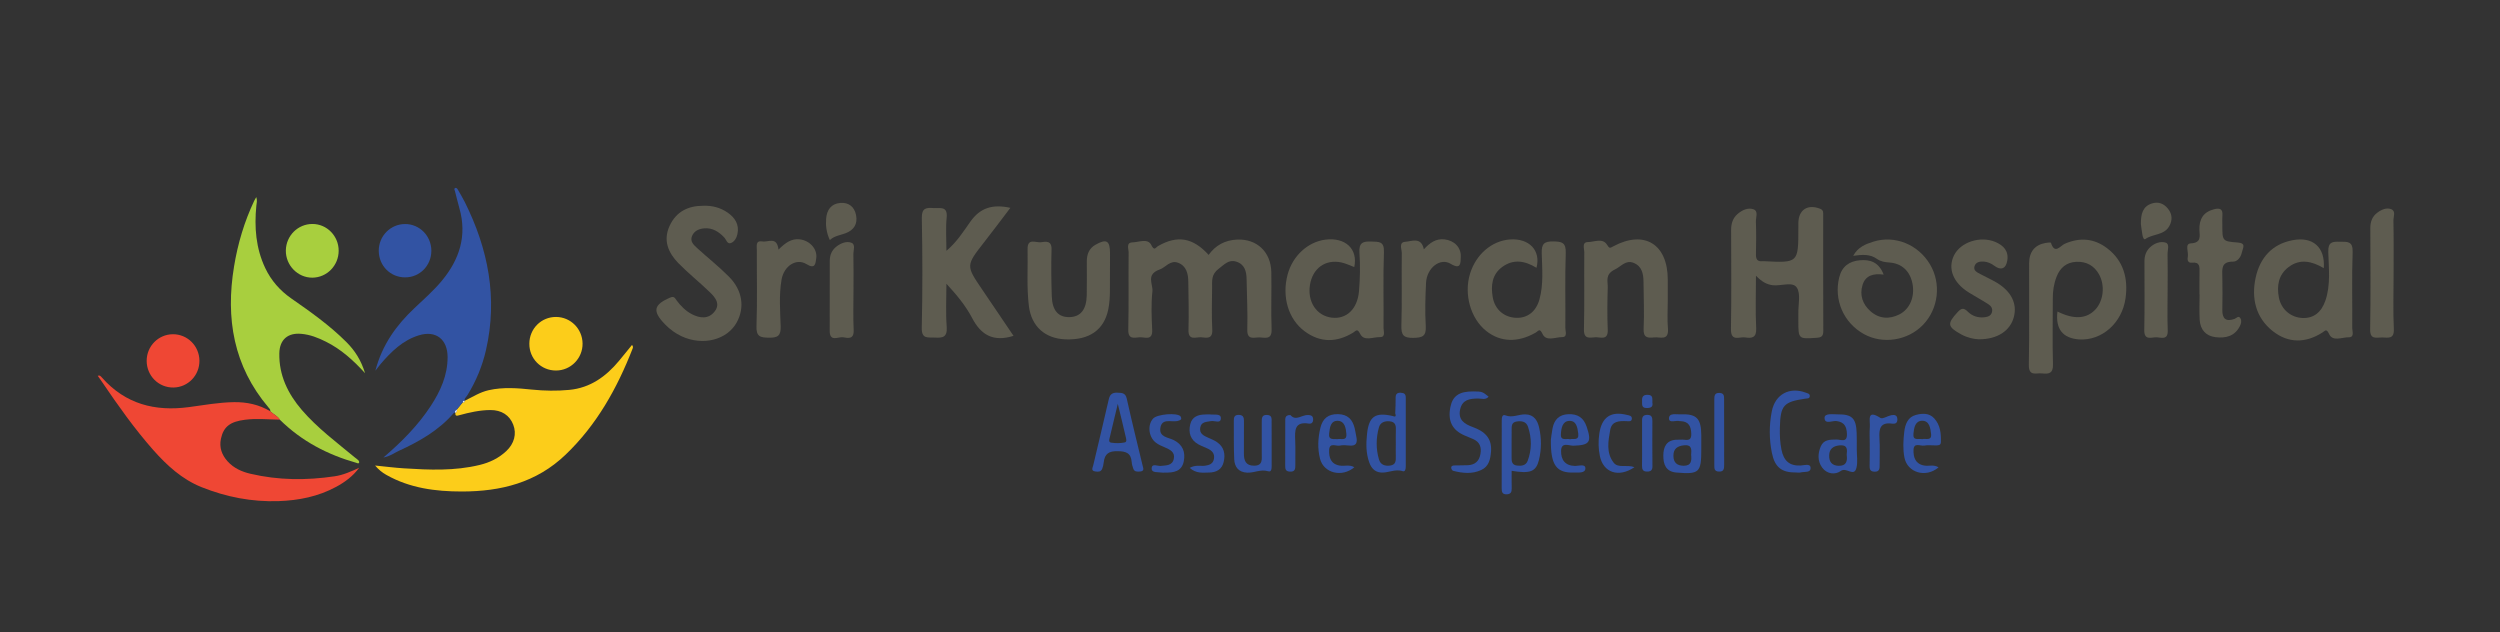 <?xml version="1.0" encoding="UTF-8"?> <svg xmlns="http://www.w3.org/2000/svg" xmlns:xlink="http://www.w3.org/1999/xlink" version="1.1" id="Layer_1" x="0px" y="0px" viewBox="0 0 433.98 109.78" style="enable-background:new 0 0 433.98 109.78;" xml:space="preserve"><rect x="0" y="0" width="433.98" height="109.78" fill="#333333" stroke="none"/> <style type="text/css"> .st0{fill:none;} .st1{fill:#FCCD1A;} .st2{fill:#A8CF3E;} .st3{fill:#3253A3;} .st4{fill:#EF4734;} .st5{fill:#FEFEFE;} .st6{fill:#5E5C50;} </style> <g> <path class="st1" d="M80.64,69.59c1.38-0.67,2.67-1.52,4.21-1.86c2.5-0.56,4.99-0.36,7.49-0.1c2.16,0.22,4.33,0.26,6.49,0.05 c3.64-0.35,6.37-2.32,8.65-5.07c0.75-0.9,1.48-1.81,2.23-2.73c0.22,0.26,0.18,0.45,0.11,0.62c-2.69,6.9-6.23,13.25-11.63,18.42 c-5.09,4.88-11.27,6.4-18.02,6.4c-4.58,0-9.03-0.58-13.1-2.88c-0.72-0.4-1.37-0.93-1.96-1.63c1.67,0.17,3.33,0.38,5,0.49 c4.41,0.28,8.81,0.47,13.16-0.59c1.73-0.42,3.3-1.17,4.61-2.4c1.39-1.3,1.84-3,1.21-4.6c-0.64-1.64-2.04-2.54-3.96-2.53 c-1.84,0.01-3.62,0.41-5.38,0.89c-0.4,0.11-0.77,0.24-0.69-0.43c0,0-0.01,0.03-0.01,0.03c0.25-0.12,0.32-0.32,0.25-0.58 c0.34-0.42,0.68-0.83,1.03-1.25c0.23,0.06,0.34-0.02,0.33-0.26L80.64,69.59z"></path> <path class="st2" d="M46.92,71.4c0.06-0.31-0.16-0.49-0.33-0.69c-6.05-7.14-7.45-15.44-5.96-24.46c0.65-3.97,1.79-7.79,3.51-11.42 c0.08-0.16,0.17-0.31,0.35-0.62c0.2,0.62,0.06,1.06,0.01,1.49c-0.37,3.74-0.09,7.38,1.54,10.83c1.03,2.17,2.55,3.9,4.5,5.26 c3.35,2.33,6.69,4.69,9.6,7.6c1.45,1.45,2.54,3.12,3.23,5.39c-2.11-2.32-4.21-4.17-6.76-5.45c-1.37-0.69-2.78-1.25-4.32-1.38 c-2.32-0.21-3.75,1-3.8,3.37c-0.08,3.82,1.49,7.03,3.9,9.84c2.71,3.15,6.04,5.62,9.21,8.25c0.21,0.17,0.44,0.31,0.62,0.5 c0.09,0.09,0.17,0.3,0.12,0.4c-0.1,0.23-0.28,0.1-0.46,0.04c-5.02-1.42-9.53-3.77-13.3-7.49C48.18,72.2,47.45,71.92,46.92,71.4z"></path> <path class="st3" d="M80.32,69.84c-0.34,0.42-0.68,0.83-1.03,1.25c-0.13,0.17-0.41,0.28-0.25,0.58c0,0,0.01-0.03,0.01-0.03 c-0.1,0.02-0.24,0.01-0.3,0.08c-2.62,3.03-6,4.93-9.55,6.56c-0.78,0.36-1.47,0.92-2.64,1.14c3.25-2.79,6.02-5.6,8.21-8.94 c1.69-2.58,2.93-5.32,2.93-8.48c0-3.11-2.05-4.7-4.99-3.79c-2.8,0.86-4.82,2.85-6.68,5.03c-0.24,0.28-0.46,0.58-0.87,1.11 c1.19-4.52,3.64-7.89,6.74-10.82c1.64-1.55,3.34-3.04,4.79-4.78c3.08-3.71,4.43-7.84,3.04-12.66c-0.28-0.96-0.49-1.94-0.75-2.9 c-0.05-0.19-0.2-0.39-0.02-0.51c0.25-0.18,0.41,0.06,0.53,0.26c0.4,0.7,0.82,1.39,1.18,2.11c4.08,8.15,5.76,16.67,3.69,25.73 c-0.64,2.8-1.73,5.41-3.24,7.85c-0.19,0.31-0.56,0.54-0.45,0.99c0,0,0.02-0.01,0.02-0.01C80.43,69.53,80.38,69.69,80.32,69.84z"></path> <path class="st4" d="M46.92,71.4c0.53,0.51,1.26,0.8,1.68,1.45c-2.01-0.03-4.02-0.24-6.03,0.01c-2.62,0.32-3.77,1.21-4.22,3.31 c-0.32,1.52,0.16,2.81,1.16,3.92c1.07,1.18,2.46,1.8,3.96,2.15c4.84,1.14,9.72,1.17,14.62,0.44c1.5-0.22,2.88-0.84,4.26-1.48 c-1.07,1.46-2.46,2.48-3.99,3.31c-3.12,1.69-6.5,2.36-9.99,2.48c-4.62,0.16-9.07-0.7-13.37-2.42c-3.42-1.37-6.04-3.79-8.45-6.51 c-3.22-3.66-6.04-7.63-8.77-11.66c-0.25-0.38-0.52-0.75-0.81-1.16c0.37-0.15,0.54,0.1,0.73,0.31c4.07,4.61,9.23,5.91,15.1,5.12 c2.6-0.35,5.18-0.82,7.82-0.86C42.86,69.78,44.98,70.23,46.92,71.4z"></path> <path class="st1" d="M96.51,64.32c-2.59,0-4.64-2.06-4.62-4.66c0.01-2.6,2.07-4.66,4.65-4.64c2.52,0.02,4.56,2.06,4.59,4.61 C101.16,62.2,99.08,64.32,96.51,64.32z"></path> <path class="st2" d="M58.79,43.54c-0.01,2.56-2.04,4.64-4.56,4.66c-2.54,0.02-4.65-2.14-4.61-4.73c0.04-2.55,2.1-4.6,4.62-4.59 C56.76,38.88,58.8,40.98,58.79,43.54z"></path> <path class="st4" d="M34.62,62.6c0.03,2.55-1.98,4.63-4.5,4.67c-2.58,0.04-4.65-2.02-4.66-4.63c0-2.55,2.03-4.61,4.56-4.62 C32.54,58.01,34.59,60.05,34.62,62.6z"></path> <path class="st3" d="M65.75,43.53c-0.01-2.56,2.03-4.63,4.57-4.64c2.53,0,4.56,2.07,4.56,4.64c0,2.58-2.02,4.63-4.56,4.62 C67.76,48.15,65.76,46.12,65.75,43.53z"></path> <path class="st5" d="M79.03,71.67c-0.16-0.3,0.12-0.41,0.25-0.58C79.35,71.35,79.29,71.56,79.03,71.67z"></path> <path class="st5" d="M80.32,69.84c0.06-0.16,0.11-0.32,0.33-0.26C80.66,69.82,80.55,69.91,80.32,69.84z"></path> </g> <g> <path class="st6" d="M209.81,44.25c1.21-1.7,2.88-2.56,4.92-2.66c3.42-0.16,5.88,2.11,5.96,5.63c0.07,3.31-0.08,6.62,0.05,9.93 c0.07,1.9-1.13,1.44-2.1,1.42c-0.93-0.02-2.18,0.55-2.12-1.38c0.09-2.9-0.08-5.81-0.12-8.71c-0.02-1.38-0.33-2.6-1.79-3.06 c-1.33-0.42-2.07,0.5-3.07,1.25c-1.29,0.97-1.12,2.05-1.13,3.24c-0.02,2.43-0.1,4.87,0.03,7.29c0.09,1.73-1,1.43-1.93,1.35 c-0.89-0.07-2.26,0.67-2.2-1.3c0.08-2.77,0.01-5.54-0.03-8.31c-0.02-1.4-0.3-2.77-1.78-3.33c-1.36-0.51-2.18,0.82-3.16,1.16 c-2.49,0.86-1.16,2.56-1.29,3.79c-0.24,2.2-0.15,4.46-0.04,6.68c0.09,1.99-1.29,1.25-2.18,1.31c-0.9,0.06-2.01,0.45-1.97-1.32 c0.1-4.46,0.01-8.92,0.06-13.38c0.01-0.63-0.48-1.75,0.65-1.77c1.11-0.03,2.68-0.77,3.28,0.45c0.55,1.12,0.74,0.43,1.19,0.18 C204.38,40.79,207.08,41.24,209.81,44.25z"></path> <path class="st6" d="M304.82,47.86c0,3.32-0.11,6.22,0.04,9.12c0.08,1.68-0.78,1.78-1.93,1.59c-0.97-0.15-2.49,0.81-2.45-1.45 c0.1-5.74,0.04-11.49,0.03-17.23c0-1.08,0.29-2.01,1.09-2.72c0.79-0.69,1.81-1.17,2.76-0.85c0.94,0.32,0.42,1.42,0.45,2.16 c0.07,1.89,0.05,3.78,0.01,5.68c-0.02,0.85,0.26,1.28,1.14,1.18c0.07-0.01,0.13,0,0.2,0c6.02,0.31,6.02,0.31,6.02-5.75 c0-0.27,0-0.54,0-0.81c0-2.35,1.59-3.4,3.78-2.54c0.62,0.24,0.53,0.7,0.53,1.15c0,6.69-0.01,13.38,0.02,20.07 c0,0.88-0.3,1.12-1.15,1.18c-3.18,0.21-3.18,0.25-3.18-2.97c0-0.41,0.01-0.81,0-1.22c-0.04-1.55,0.45-3.45-0.27-4.53 c-0.72-1.09-2.72-0.25-4.15-0.4C306.72,49.38,305.86,48.95,304.82,47.86z"></path> <path class="st6" d="M357.16,54.08c2.88,1.43,5.07,1.28,6.59-0.36c1.4-1.51,1.69-4.13,0.65-6.05c-0.86-1.57-2.24-2.3-3.97-2.22 c-1.7,0.08-2.83,1.02-3.44,2.63c-0.47,1.22-0.65,2.47-0.64,3.77c0.01,3.78-0.09,7.57,0.03,11.35c0.06,1.66-0.74,1.75-1.92,1.62 c-0.99-0.11-2.3,0.58-2.27-1.48c0.11-5.88,0.02-11.75,0.05-17.63c0.01-2.03,1-3.21,2.87-3.54c0.31-0.06,0.9-0.11,0.92-0.02 c0.66,2.09,1.64,0.5,2.39,0.17c2.62-1.15,5.1-0.95,7.36,0.77c2.85,2.17,3.67,5.24,3.2,8.66c-0.6,4.36-4.16,7.43-8.07,7.17 C358.07,58.71,356.79,57.11,357.16,54.08z"></path> <path class="st6" d="M175.94,58.3c-3.49,1.1-5.63-0.12-7.19-3.1c-1.11-2.12-2.67-4.01-4.46-5.94c0,2.5-0.14,5,0.05,7.49 c0.13,1.83-0.73,1.93-2.1,1.85c-1.17-0.07-2.28,0.32-2.23-1.73c0.15-6.34,0.13-12.69,0.01-19.04c-0.03-1.79,0.82-1.79,2.05-1.71 c1.12,0.07,2.47-0.42,2.26,1.68c-0.18,1.79-0.04,3.62-0.04,5.74c1.82-1.54,2.95-3.35,4.14-5.04c1.71-2.43,3.87-3.1,6.96-2.42 c-1.58,2.08-3.04,4.04-4.54,5.95c-3.18,4.07-3.19,4.06-0.34,8.25C172.31,52.93,174.1,55.59,175.94,58.3z"></path> <path class="st6" d="M266.72,46.49c-1.95-1.2-3.97-1.59-5.93-0.16c-1.79,1.3-2.02,3.24-1.66,5.28c0.37,2.1,1.94,3.46,4.01,3.56 c1.98,0.09,3.49-1.05,4.09-3.17c0.74-2.65,0.47-5.38,0.4-8.06c-0.04-1.61,0.41-2.05,1.99-2.03c1.52,0.02,2.24,0.18,2.18,2.03 c-0.15,4.32-0.03,8.64-0.07,12.97c-0.01,0.57,0.44,1.62-0.58,1.61c-1.15,0-2.75,0.81-3.38-0.55c-0.51-1.09-0.72-0.5-1.19-0.23 c-3.12,1.78-6.13,1.67-8.6-0.3c-2.7-2.16-3.89-6.37-2.79-9.94c1.03-3.34,3.75-5.68,6.88-5.93 C265.45,41.31,267.52,43.48,266.72,46.49z"></path> <path class="st6" d="M235.09,46.36c-0.73-0.27-1.44-0.62-2.19-0.79c-2.81-0.62-5.03,0.98-5.5,3.88c-0.47,2.93,1.14,5.36,3.76,5.69 c2.53,0.32,4.48-1.45,4.75-4.58c0.19-2.22,0.23-4.47,0.08-6.69c-0.12-1.76,0.62-2,2.07-1.94c1.27,0.06,2.25-0.11,2.18,1.82 c-0.16,4.39-0.03,8.79-0.07,13.18c0,0.58,0.4,1.62-0.64,1.59c-1.16-0.03-2.74,0.78-3.41-0.55c-0.52-1.03-0.72-0.54-1.21-0.24 c-2.85,1.75-5.72,1.79-8.43-0.22c-2.87-2.12-3.98-6.04-2.96-9.85c0.86-3.23,3.49-5.66,6.55-6.06 C233.56,41.16,235.76,43.23,235.09,46.36z"></path> <path class="st6" d="M122.07,35.72c1.52-0.06,2.94,0.3,4.19,1.15c1.29,0.88,2.12,2.07,1.75,3.77c-0.15,0.68-0.53,1.35-1.16,1.56 c-0.61,0.21-0.77-0.6-1.11-0.96c-0.96-1.03-2.08-1.73-3.51-1.6c-0.88,0.08-1.73,0.43-2.1,1.33c-0.39,0.94,0.29,1.54,0.87,2.08 c1.83,1.67,3.78,3.21,5.53,4.97c2.36,2.36,2.79,5.36,1.36,7.95c-1.68,3.04-5.86,4.11-9.54,2.42c-1.1-0.51-2.07-1.22-2.92-2.1 c-2.22-2.29-1.98-3.4,0.93-4.64c0.69-0.29,0.82,0.13,1.08,0.48c0.73,0.99,1.59,1.85,2.66,2.41c1.4,0.72,2.91,0.91,3.98-0.5 c1.01-1.34,0.04-2.45-0.88-3.34c-1.78-1.72-3.73-3.27-5.46-5.04c-1.74-1.79-2.66-3.94-1.5-6.45 C117.38,36.73,119.45,35.72,122.07,35.72z"></path> <path class="st6" d="M403.39,46.55c-2.1-1.24-4.15-1.67-6.11-0.19c-1.75,1.32-2.08,3.25-1.68,5.3c0.4,2.06,2.08,3.46,4.1,3.54 c1.91,0.08,3.27-0.96,3.98-3.04c0.94-2.77,0.56-5.64,0.49-8.45c-0.04-1.77,0.77-1.77,2.04-1.75c1.27,0.02,2.26-0.14,2.19,1.81 c-0.16,4.39-0.03,8.79-0.07,13.19c0,0.57,0.43,1.6-0.62,1.59c-1.15-0.02-2.75,0.8-3.38-0.54c-0.49-1.05-0.68-0.6-1.19-0.28 c-2.91,1.85-5.89,1.88-8.59-0.24c-2.99-2.35-3.76-5.73-2.98-9.32c0.75-3.4,2.83-5.79,6.39-6.47 C401.48,41.01,403.66,42.91,403.39,46.55z"></path> <path class="st6" d="M326.99,47.67c-1.84-0.25-3.15,0.17-3.66,1.77c-0.56,1.78,0.01,3.38,1.36,4.58c1.5,1.33,3.27,1.45,5.04,0.55 c1.84-0.94,2.71-3.11,2.25-5.38c-0.43-2.13-1.84-3.47-3.99-3.62c-0.82-0.06-1.51-0.16-2.22-0.66c-1.15-0.82-2.53-0.72-4.07-0.5 c0.82-1.53,2.17-2.04,3.49-2.46c3.74-1.17,7.78,0.48,9.84,3.94c1.98,3.32,1.49,7.69-1.19,10.48c-2.65,2.77-7.03,3.45-10.32,1.6 c-3.51-1.97-5.2-5.92-4.25-9.81c0.47-1.93,1.77-2.82,3.58-2.98C324.62,45.02,326.15,45.48,326.99,47.67z"></path> <path class="st6" d="M289.51,52.17c0,1.62-0.11,3.25,0.03,4.86c0.18,2.21-1.37,1.43-2.39,1.54c-1.07,0.12-1.91,0.1-1.83-1.51 c0.13-2.7,0-5.4-0.02-8.11c-0.01-1.43-0.27-2.76-1.75-3.33c-1.37-0.52-2.13,0.64-3.2,1.15c-1.78,0.86-1.22,2.03-1.26,3.16 c-0.07,2.43-0.1,4.87,0,7.3c0.08,1.97-1.29,1.25-2.19,1.32c-0.94,0.07-1.98,0.37-1.94-1.37c0.11-4.46,0.02-8.92,0.06-13.38 c0.01-0.64-0.47-1.77,0.65-1.78c1.1-0.01,2.53-0.76,3.3,0.47c0.44,0.7,0.5,0.58,1.07,0.28c5.39-2.9,9.46-0.41,9.47,5.75 C289.51,49.74,289.51,50.96,289.51,52.17z"></path> <path class="st6" d="M192.68,47.63c-0.04,2.02,0.12,4.05-0.29,6.06c-0.72,3.57-3.27,5.37-7.42,5.22c-3.57-0.13-5.92-2.26-6.36-5.75 c-0.41-3.3-0.16-6.61-0.23-9.92c-0.04-1.98,1.44-1.08,2.31-1.19c0.88-0.12,1.9-0.32,1.85,1.27c-0.08,2.7-0.05,5.41,0.04,8.11 c0.08,2.49,1.15,3.67,3.1,3.62c1.9-0.05,2.92-1.32,2.97-3.79c0.04-1.96,0.01-3.92,0.01-5.88c0-1.23,0.39-2.26,1.5-2.89 c1.92-1.09,2.53-0.73,2.53,1.49C192.68,45.2,192.68,46.41,192.68,47.63z"></path> <path class="st6" d="M343.53,58.9c-0.83-0.02-1.99-0.26-3.07-0.85c-2.43-1.33-2.48-1.86-0.62-3.88c0.67-0.73,1.08-0.74,1.75-0.07 c0.8,0.79,1.82,1.11,2.94,0.97c0.54-0.07,1.07-0.23,1.25-0.85c0.18-0.61-0.13-1.1-0.59-1.39c-1.12-0.73-2.3-1.35-3.43-2.06 c-2.73-1.71-3.68-4.15-2.56-6.44c1.13-2.3,4.56-3.43,7.17-2.33c1.41,0.59,2.37,1.58,2.07,3.27c-0.24,1.4-1.12,1.71-2.22,0.88 c-0.55-0.41-1.15-0.69-1.83-0.74c-0.71-0.06-1.43,0.09-1.64,0.83c-0.21,0.72,0.45,1.04,0.98,1.32c0.94,0.5,1.92,0.94,2.84,1.48 c2.56,1.51,3.63,3.67,3.02,5.98C348.97,57.4,346.77,58.9,343.53,58.9z"></path> <path class="st6" d="M381.81,51.11c0-1.28-0.02-2.57,0.01-3.85c0.02-0.94,0.06-1.81-1.29-1.66c-0.82,0.09-0.84-0.56-0.74-1.08 c0.14-0.79-0.56-2.21,0.5-2.27c1.9-0.1,1.55-1.25,1.51-2.33c-0.06-1.87,0.67-3.11,2.52-3.59c0.96-0.25,1.58-0.12,1.47,1.1 c-0.05,0.54-0.01,1.08-0.01,1.62c0,2.79-0.01,2.85,2.68,3.05c1.53,0.11,0.86,0.98,0.72,1.68c-0.18,0.87-0.77,1.65-1.56,1.64 c-2.08-0.02-1.87,1.32-1.84,2.68c0.03,1.89,0.04,3.78,0,5.67c-0.03,1.57,0.62,2.12,2.11,1.59c0.33-0.12,0.7-0.64,1.02-0.12 c0.25,0.41,0.15,0.92-0.08,1.36c-0.9,1.79-2.49,2.14-4.24,1.93c-1.67-0.21-2.63-1.29-2.74-2.98c-0.09-1.48-0.02-2.97-0.02-4.46 C381.82,51.11,381.82,51.11,381.81,51.11z"></path> <path class="st6" d="M247.17,43.28c1.03-1.12,2.08-1.89,3.56-1.73c1.7,0.18,2.93,1.39,2.85,3.04c-0.05,1.02,0.09,2.32-1.76,1.2 c-1.84-1.11-4.15,0.74-4.27,3.31c-0.12,2.49-0.2,5-0.05,7.49c0.11,1.82-0.62,2.03-2.16,2.06c-1.68,0.03-2.12-0.46-2.07-2.14 c0.13-4.18,0.01-8.37,0.07-12.56c0.01-0.68-0.59-1.91,0.63-1.98C245.09,41.89,246.71,41.07,247.17,43.28z"></path> <path class="st6" d="M135.14,43.33c1.19-1.18,2.24-1.96,3.72-1.78c1.73,0.22,3.07,1.69,2.83,3.3c-0.13,0.88-0.15,1.95-1.69,1 c-1.77-1.09-3.92,0.31-4.33,2.7c-0.46,2.68-0.24,5.4-0.15,8.09c0.05,1.65-0.5,1.99-2.01,1.98c-1.5-0.02-2.26-0.15-2.19-2.02 c0.16-4.39,0.04-8.79,0.06-13.18c0-0.69-0.25-1.72,0.95-1.51C133.31,42.1,134.87,40.96,135.14,43.33z"></path> <path class="st6" d="M415.51,47.59c0,3.17-0.11,6.34,0.04,9.5c0.09,1.84-1.01,1.51-2.03,1.49c-0.97-0.02-2.12,0.46-2.08-1.42 c0.1-5.86,0.05-11.72,0.03-17.59c0-1.1,0.34-1.99,1.2-2.64c0.71-0.54,1.61-0.94,2.42-0.62c0.85,0.33,0.38,1.31,0.39,1.98 C415.54,41.39,415.51,44.49,415.51,47.59z"></path> <path class="st6" d="M148.16,50.23c0,2.36-0.08,4.73,0.03,7.09c0.07,1.63-1,1.37-1.84,1.23c-0.84-0.13-2.33,0.89-2.32-1.13 c0.02-4.05,0.01-8.1,0.01-12.15c0-1.01,0.37-1.86,1.16-2.47c0.76-0.59,1.76-0.99,2.6-0.66c0.76,0.3,0.32,1.33,0.34,2.02 C148.19,46.18,148.16,48.2,148.16,50.23z"></path> <path class="st6" d="M376.28,50.23c0,2.36-0.07,4.73,0.02,7.09c0.08,1.84-1.19,1.23-2.03,1.23c-0.85,0.01-2.08,0.57-2.04-1.25 c0.08-3.98,0.03-7.97,0.03-11.96c0-0.93,0.28-1.74,0.94-2.38c0.77-0.74,1.84-1.13,2.75-0.84c0.73,0.24,0.3,1.32,0.32,2.01 C376.32,46.18,376.28,48.2,376.28,50.23z"></path> <path class="st3" d="M198.45,81.22c0.12,0.47-0.18,0.6-0.54,0.63c-0.46,0.03-0.98,0.09-1.18-0.49c-0.14-0.38-0.25-0.78-0.28-1.18 c-0.13-1.58-1.03-1.84-2.44-1.86c-1.49-0.03-2.24,0.43-2.41,1.92c-0.04,0.4-0.13,0.81-0.28,1.17c-0.23,0.54-0.75,0.5-1.21,0.43 c-0.78-0.12-0.43-0.65-0.33-1.08c0.9-3.81,1.82-7.61,2.69-11.43c0.2-0.9,0.65-1.21,1.53-1.16c0.77,0.04,1.37,0.01,1.6,1.05 c0.86,3.88,1.82,7.75,2.75,11.61C198.37,80.97,198.41,81.09,198.45,81.22z M194.04,70.1c-0.53,2.23-0.96,3.98-1.37,5.73 c-0.09,0.37-0.31,0.93,0.21,1.01c0.76,0.12,1.59,0.12,2.34-0.03c0.48-0.09,0.26-0.67,0.18-1.04 C195.01,74.04,194.58,72.32,194.04,70.1z"></path> <path class="st3" d="M262.41,81.73c0,1.03-0.02,2.03,0.01,3.04c0.01,0.63-0.14,1.01-0.87,1.04c-0.76,0.02-0.87-0.4-0.87-1.01 c0.01-3.91,0-7.82,0.01-11.73c0-0.47,0.03-1.21,0.63-0.97c1.23,0.48,2.31-0.2,3.47-0.17c1.52,0.03,2.12,1.1,2.39,2.3 c0.42,1.85,0.42,3.77-0.03,5.62C266.64,81.89,265.64,82.26,262.41,81.73z M262.4,76.92c0,0.81,0.01,1.61,0,2.42 c-0.01,0.72,0.03,1.37,0.94,1.48c0.78,0.09,1.54,0,1.85-0.82c0.73-1.95,0.72-3.95,0.06-5.92c-0.31-0.92-1.12-1.05-1.98-0.91 c-0.93,0.15-0.86,0.86-0.86,1.54C262.41,75.44,262.41,76.18,262.4,76.92z"></path> <path class="st3" d="M242.2,71.74c0.03-0.87,0.09-1.75,0.07-2.62c-0.02-0.69,0.21-0.98,0.92-0.94c0.57,0.03,0.84,0.23,0.84,0.84 c-0.01,3.97,0,7.94,0,11.92c0,0.41-0.07,1.01-0.54,0.85c-1.34-0.45-2.55,0.37-3.83,0.23c-1.05-0.11-1.63-0.8-1.97-1.75 c-0.59-1.63-0.56-3.32-0.38-4.99c0.33-3.02,1.45-3.76,4.46-3.06C242.34,72.46,242.34,72.16,242.2,71.74z M242.3,76.96 c0-0.74-0.02-1.48,0.01-2.22c0.03-0.8-0.02-1.49-1.04-1.6c-0.9-0.1-1.67,0.19-1.91,1.08c-0.5,1.84-0.52,3.73,0.03,5.57 c0.27,0.89,1.03,1.15,1.92,1.03c1.02-0.14,1.01-0.86,0.99-1.64C242.28,78.44,242.3,77.7,242.3,76.96z"></path> <path class="st3" d="M258.41,68.86c-0.53,0.63-1.24,0.31-1.85,0.32c-1.42,0.02-2.71,0.18-3.09,1.88c-0.41,1.84,0.78,2.56,2.18,3.07 c2,0.72,3.37,1.87,3.18,4.26c-0.11,1.33-0.36,2.58-1.7,3.2c-1.59,0.74-3.25,0.56-4.88,0.14c-0.14-0.04-0.29-0.27-0.32-0.44 c-0.07-0.35,0.2-0.48,0.47-0.49c0.8-0.03,1.6,0,2.4-0.04c1.21-0.06,1.97-0.67,2.19-1.93c0.22-1.22-0.12-2.12-1.29-2.62 c-0.49-0.21-0.98-0.41-1.47-0.62c-2.14-0.93-2.93-2.51-2.46-4.9c0.39-1.98,1.54-2.76,4.01-2.74 C257.27,67.96,257.35,67.99,258.41,68.86z"></path> <path class="st3" d="M220.75,76.95c0,1.28,0,2.56,0,3.84c0,0.47,0,1.21-0.59,1.02c-1.29-0.41-2.43,0.3-3.66,0.24 c-1.49-0.07-2.19-0.98-2.25-2.33c-0.1-2.22-0.05-4.45-0.07-6.67c-0.01-0.61,0.1-1.04,0.87-1.03c0.72,0.02,0.89,0.4,0.89,1.03 c-0.01,1.89,0.01,3.78-0.01,5.66c-0.01,1.24,0.32,2.13,1.76,2.13c1.58,0,1.33-1.15,1.34-2.14c0-1.82,0-3.64,0-5.46 c0-0.64-0.01-1.23,0.89-1.21c0.95,0.02,0.81,0.69,0.82,1.28C220.76,74.52,220.75,75.73,220.75,76.95z"></path> <path class="st3" d="M311.79,82.02c-2.49,0.03-3.69-0.89-4.2-3.38c-0.49-2.4-0.49-4.84-0.02-7.24c0.59-2.98,3.1-4.3,5.92-3.23 c0.31,0.12,0.7,0.16,0.67,0.6c-0.03,0.46-0.43,0.38-0.75,0.43c-3.82,0.56-4.34,1.15-4.44,5.05c-0.03,1.28,0.02,2.55,0.28,3.82 c0.38,1.88,1.35,2.83,3.31,2.74c0.6-0.03,1.68-0.4,1.74,0.36c0.08,0.96-1.07,0.67-1.72,0.84 C312.34,82.08,312.06,82.02,311.79,82.02z"></path> <path class="st3" d="M322.32,77.8c0,0.07,0,0.14,0,0.2c0,1.08,0.2,2.22-0.06,3.23c-0.43,1.64-1.74-0.19-2.71,0.52 c-0.95,0.7-2.39,0.58-3.24-0.58c-0.82-1.12-0.76-2.45-0.24-3.68c0.51-1.22,1.64-1.17,2.74-1.19c0.71-0.02,1.87,0.64,1.8-0.99 c-0.05-1.23-0.42-2.03-1.8-2.22c-0.73-0.1-2.1,0.66-2.08-0.58c0.02-0.82,1.47-0.57,2.29-0.58c2.49-0.03,3.19,0.69,3.28,3.23 C322.34,76.04,322.31,76.92,322.32,77.8z M320.57,78.95c0.09-0.85,0.2-1.75-1.2-1.64c-1.1,0.09-1.81,0.59-1.84,1.71 c-0.04,1.06,0.41,1.81,1.63,1.84C320.48,80.89,320.73,80.11,320.57,78.95z"></path> <path class="st3" d="M235.1,81.11c-2.14,1.82-5.3,1.03-5.95-1.46c-0.46-1.79-0.37-3.62,0.07-5.42c0.39-1.57,1.34-2.37,3.03-2.34 c1.71,0.03,2.55,0.93,2.92,2.48c0.11,0.46,0.17,0.93,0.27,1.39c0.23,1.06,0.04,1.73-1.25,1.58c-0.53-0.06-1.09-0.1-1.6,0.01 c-0.66,0.15-1.81-0.61-1.86,0.78c-0.05,1.28,0.28,2.43,1.83,2.69C233.39,80.96,234.27,80.6,235.1,81.11z M232.2,76.23 c0.59-0.14,1.62,0.38,1.52-0.9c-0.08-1-0.28-2.24-1.48-2.28c-1.26-0.05-1.4,1.16-1.51,2.19C230.59,76.5,231.52,76.15,232.2,76.23z"></path> <path class="st3" d="M269.22,76.34c0.04-0.27,0.12-1.14,0.29-2c0.3-1.49,1.13-2.37,2.73-2.44c1.62-0.07,2.66,0.6,3.19,2.17 c0.91,2.69,0.53,3.2-2.28,3.3c-0.76,0.03-2.12-0.72-2.16,0.89c-0.03,1.5,0.64,2.57,2.38,2.62c0.64,0.02,1.84-0.42,1.84,0.41 c0,0.91-1.23,0.71-1.98,0.74C270.21,82.13,269.16,80.79,269.22,76.34z M272.56,76.25c0.56-0.17,1.58,0.32,1.41-1 c-0.13-1.02-0.31-2.23-1.54-2.19c-1.21,0.04-1.41,1.27-1.47,2.28C270.87,76.62,271.91,76.07,272.56,76.25z"></path> <path class="st3" d="M295.33,77.83c0,0.07,0,0.13,0,0.2c0,4.01-0.34,4.33-4.32,4c-1.81-0.15-2.28-1.39-2.27-2.96 c0.01-1.53,0.55-2.64,2.26-2.74c0.27-0.02,0.54,0.02,0.8-0.01c0.73-0.09,1.85,0.54,1.79-1.05c-0.04-1.25-0.44-2.1-1.81-2.16 c-0.07,0-0.14,0.01-0.2-0.01c-0.64-0.19-1.84,0.43-1.86-0.45c-0.01-1.02,1.24-0.69,1.96-0.72c2.85-0.13,3.64,0.7,3.65,3.67 C295.33,76.35,295.33,77.09,295.33,77.83z M293.57,78.97c0.07-0.92,0.15-1.81-1.22-1.67c-1.15,0.11-1.88,0.59-1.86,1.85 c0.02,1.15,0.62,1.68,1.75,1.7C293.61,80.87,293.67,79.98,293.57,78.97z"></path> <path class="st3" d="M336.52,81.13c-2.22,1.89-5.43,0.92-5.93-1.72c-0.28-1.46-0.2-2.95-0.03-4.43c0.16-1.33,0.61-2.58,2.02-2.95 c1.09-0.29,2.3-0.37,3.18,0.59c1.07,1.16,1.21,2.65,1.16,4.16c-0.02,0.56-0.51,0.53-0.9,0.54c-0.66,0.01-1.35-0.09-1.99,0.03 c-0.66,0.12-1.82-0.61-1.86,0.76c-0.04,1.26,0.31,2.42,1.83,2.7C334.81,80.96,335.7,80.59,336.52,81.13z M333.68,76.23 c0.59-0.17,1.68,0.38,1.54-0.91c-0.11-0.98-0.28-2.27-1.52-2.28c-1.23-0.01-1.44,1.2-1.54,2.23 C332.02,76.58,333.03,76.1,333.68,76.23z"></path> <path class="st3" d="M206.52,81.22c1.04-0.57,1.86-0.28,2.63-0.37c0.79-0.1,1.45-0.34,1.59-1.24c0.14-0.88-0.36-1.39-1.08-1.73 c-0.54-0.26-1.11-0.46-1.64-0.75c-1.36-0.76-1.75-2-1.41-3.45c0.31-1.36,1.38-1.71,2.61-1.73c0.27,0,0.54-0.04,0.8-0.01 c0.69,0.1,1.88-0.19,1.91,0.6c0.05,1.09-1.11,0.44-1.72,0.56c-0.78,0.16-1.68,0.08-1.86,1.14c-0.17,1.03,0.59,1.39,1.35,1.73 c0.55,0.24,1.12,0.47,1.6,0.81c1.2,0.84,1.44,2.06,1.12,3.41c-0.31,1.34-1.31,1.82-2.54,1.84 C208.81,82.04,207.66,82.24,206.52,81.22z"></path> <path class="st3" d="M202.21,82.04c-0.2,0-0.4,0.03-0.6-0.01c-0.63-0.1-1.68,0.08-1.69-0.66c-0.02-1.03,1.03-0.43,1.58-0.49 c0.94-0.11,1.99-0.02,2.26-1.21c0.26-1.19-0.65-1.62-1.55-2.01c-0.55-0.23-1.12-0.47-1.59-0.84c-1.26-1-1.45-3.08-0.44-4.17 c0.71-0.77,4.19-1.05,4.75-0.37c0.1,0.12,0.16,0.46,0.09,0.52c-0.18,0.16-0.44,0.25-0.68,0.3c-1.08,0.19-2.69-0.55-2.92,1.25 c-0.19,1.54,1.39,1.57,2.34,2.05c1.56,0.79,2.06,2.09,1.73,3.7C205.12,81.89,203.69,82.06,202.21,82.04z"></path> <path class="st3" d="M283.72,81.11c-2.79,1.88-5.42,0.9-6-1.96c-0.26-1.27-0.28-2.55-0.1-3.83c0.41-2.9,1.99-3.99,4.78-3.3 c0.38,0.09,0.88,0.12,0.88,0.63c-0.01,0.59-0.54,0.47-0.91,0.46c-1.26-0.05-2.57-0.04-2.85,1.52c-0.34,1.91-0.73,3.94,0.57,5.65 C280.9,81.37,282.36,80.56,283.72,81.11z"></path> <path class="st6" d="M371.64,38.9c-0.01-1.77,0.32-3.04,1.85-3.56c1.14-0.39,2.12-0.03,2.86,0.9c0.75,0.94,0.8,1.98,0.21,3.03 c-0.91,1.61-2.86,1.29-4.15,2.23c-0.26,0.19-0.45-0.38-0.5-0.7C371.78,40.06,371.7,39.32,371.64,38.9z"></path> <path class="st6" d="M144.05,41.67c-0.6-1.31-0.73-2.5-0.64-3.71c0.12-1.52,0.87-2.59,2.44-2.73c1.46-0.13,2.46,0.64,2.75,2.09 c0.32,1.54-0.36,2.62-1.82,3.17C145.86,40.83,144.85,40.94,144.05,41.67z"></path> <path class="st3" d="M324.57,76.94c0-0.94-0.06-1.89,0.02-2.82c0.09-1.06-0.62-3.16,1.84-1.57c0.37,0.24,1.22-0.34,1.86-0.47 c0.56-0.11,1.08-0.06,1.08,0.75c0,0.68-0.44,0.77-0.93,0.71c-2.05-0.29-2.29,0.9-2.18,2.55c0.1,1.54,0.01,3.09,0.03,4.64 c0.01,0.69-0.06,1.19-0.94,1.15c-0.76-0.04-0.81-0.5-0.8-1.09C324.59,79.5,324.57,78.22,324.57,76.94z"></path> <path class="st3" d="M224.01,72.05c0.92,1.12,1.99-0.06,3.07-0.01c0.56,0.02,0.88,0.19,0.87,0.81c-0.01,0.52-0.31,0.75-0.76,0.68 c-2.52-0.4-2.42,1.25-2.35,2.97c0.06,1.41,0,2.82,0.02,4.23c0.01,0.68-0.05,1.18-0.93,1.14c-0.75-0.03-0.84-0.43-0.83-1.05 c0.02-2.55,0.01-5.1,0.01-7.66C223.11,72.63,223.04,72.03,224.01,72.05z"></path> <path class="st3" d="M297.59,74.86c0-1.83,0.01-3.65,0-5.48c0-0.66,0.03-1.22,0.93-1.17c0.79,0.04,0.77,0.58,0.77,1.13 c0,3.79-0.01,7.57,0.01,11.36c0,0.68-0.05,1.2-0.93,1.16c-0.8-0.03-0.78-0.56-0.78-1.12C297.59,78.78,297.59,76.82,297.59,74.86z"></path> <path class="st3" d="M285.05,76.83c0-1.28,0.01-2.55,0-3.83c-0.01-0.65,0.22-0.99,0.93-0.98c0.74,0.01,0.86,0.42,0.86,1.04 c-0.01,2.62-0.02,5.24,0.01,7.85c0.01,0.71-0.27,0.95-0.93,0.95c-0.71,0-0.89-0.35-0.88-1.01 C285.07,79.52,285.05,78.18,285.05,76.83z"></path> <path class="st3" d="M286.84,69.9c0.14,0.72-0.25,0.94-1,0.93c-0.95-0.01-0.76-0.67-0.79-1.24c-0.05-0.76,0.25-1.08,1.02-1.05 C287.02,68.58,286.81,69.25,286.84,69.9z"></path> </g> </svg> 